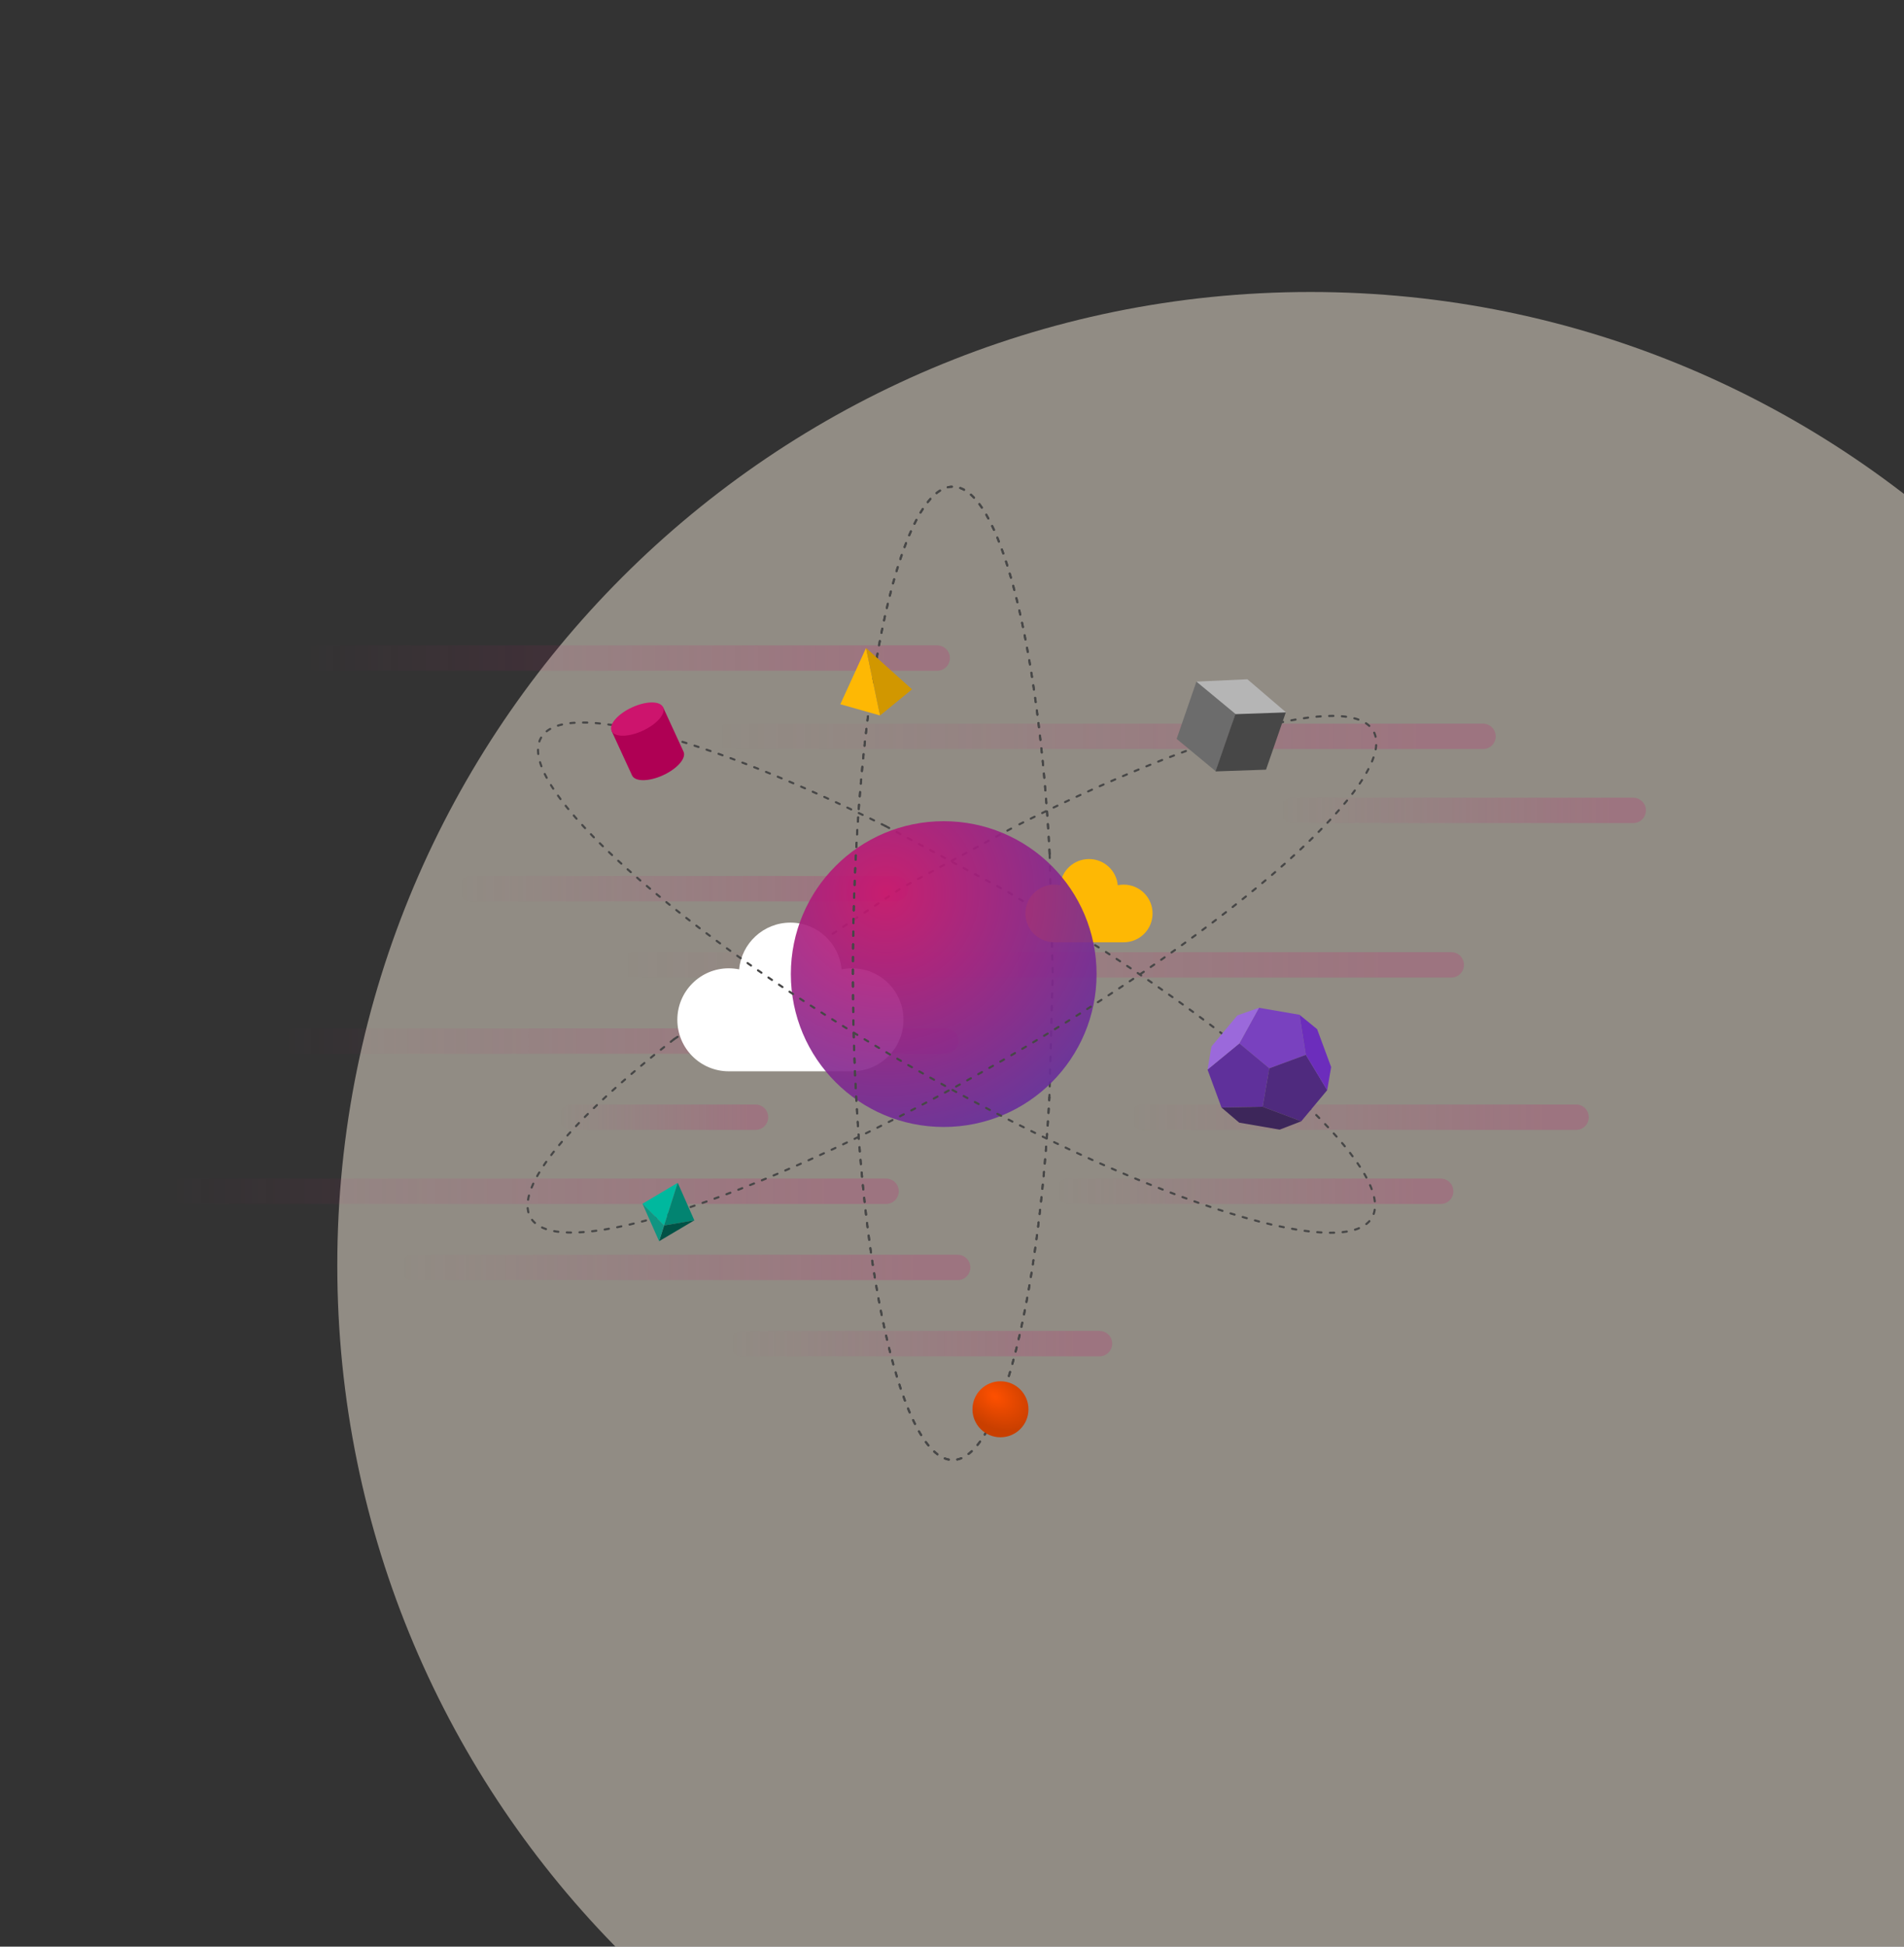 <svg width="900" height="920" viewBox="0 0 900 920" fill="none" xmlns="http://www.w3.org/2000/svg">
<rect x="0" y="0" width="900" height="920" fill="#333333" stroke="none"/>
<g clip-path="url(#clip0)">
<path d="M619.438 1058C873.489 1058 1079.44 852.051 1079.44 598C1079.44 343.949 873.489 138 619.438 138C365.387 138 159.438 343.949 159.438 598C159.438 852.051 365.387 1058 619.438 1058Z" fill="#F0E7D7" fill-opacity="0.5"/>
<g opacity="0.2">
<line x1="6" y1="-6" x2="299" y2="-6" transform="matrix(-1 0 0 1 449 317)" stroke="url(#paint0_linear)" stroke-width="12" stroke-linecap="round"/>
<line x1="6" y1="-6" x2="175.039" y2="-6" transform="matrix(-1 0 0 1 525.719 641)" stroke="url(#paint1_linear)" stroke-width="12" stroke-linecap="round"/>
<line x1="6" y1="-6" x2="339.315" y2="-6" transform="matrix(-1 -5.21526e-08 -1.46546e-07 1 424.84 569)" stroke="url(#paint2_linear)" stroke-width="12" stroke-linecap="round"/>
<line x1="6" y1="-6" x2="182" y2="-6" transform="matrix(-1 4.60233e-08 1.66062e-07 1 687 569)" stroke="url(#paint3_linear)" stroke-width="12" stroke-linecap="round"/>
<line x1="6" y1="-6" x2="206.889" y2="-6" transform="matrix(-1 0 0 1 429.316 426)" stroke="url(#paint4_linear)" stroke-width="12" stroke-linecap="round"/>
<line x1="6" y1="-6" x2="363" y2="-6" transform="matrix(-1 0 0 1 707 354)" stroke="url(#paint5_linear)" stroke-width="12" stroke-linecap="round"/>
<line x1="6" y1="-6" x2="263.882" y2="-6" transform="matrix(-1 0 0 1 458.668 605)" stroke="url(#paint6_linear)" stroke-width="12" stroke-linecap="round"/>
<line x1="6" y1="-6" x2="314" y2="-6" transform="matrix(-1 -8.74228e-08 -8.74228e-08 1 453 498)" stroke="url(#paint7_linear)" stroke-width="12" stroke-linecap="round"/>
<line x1="6" y1="-6" x2="211" y2="-6" transform="matrix(-1 7.71483e-08 9.90655e-08 1 751 534)" stroke="url(#paint8_linear)" stroke-width="12" stroke-linecap="round"/>
<line x1="6" y1="-6" x2="92.901" y2="-6" transform="matrix(-1 0 0 1 363.119 534)" stroke="url(#paint9_linear)" stroke-width="12" stroke-linecap="round"/>
<line x1="6" y1="-6" x2="393" y2="-6" transform="matrix(-1 7.71483e-08 9.90655e-08 1 692 462)" stroke="url(#paint10_linear)" stroke-width="12" stroke-linecap="round"/>
<line x1="6" y1="-6" x2="167" y2="-6" transform="matrix(-1 4.60233e-08 1.66062e-07 1 778 389)" stroke="url(#paint11_linear)" stroke-width="12" stroke-linecap="round"/>
</g>
<path d="M418.54 390.38L475.75 421.143L520.484 448.432" stroke="#474747" stroke-linecap="round" stroke-linejoin="round" stroke-dasharray="2 4"/>
<path d="M318.629 491.12L426.356 419.533L479.705 390.647" stroke="#474747" stroke-linecap="round" stroke-linejoin="round" stroke-dasharray="2 4"/>
<path d="M496.155 403.484L497.591 460L496.041 518.663" stroke="#474747" stroke-linecap="round" stroke-linejoin="round" stroke-dasharray="2 4"/>
<path d="M402.744 457.628C401.036 457.628 399.418 457.808 397.8 458.123C396.676 445.751 386.293 436.034 373.617 436.034C360.941 436.034 350.513 445.751 349.389 458.123C347.816 457.808 346.153 457.628 344.445 457.628C331.05 457.628 320.172 468.515 320.172 481.966C320.172 495.417 331.05 506.304 344.49 506.304H402.744C416.184 506.304 427.062 495.417 427.062 481.966C427.062 468.515 416.184 457.628 402.744 457.628Z" fill="white"/>
<path d="M531.135 418.079C530.175 418.079 529.265 418.18 528.355 418.356C527.723 411.429 521.886 405.988 514.76 405.988C507.633 405.988 501.77 411.429 501.139 418.356C500.254 418.18 499.319 418.079 498.359 418.079C490.828 418.079 484.713 424.175 484.713 431.707C484.713 439.239 490.828 445.335 498.384 445.335H531.135C538.691 445.335 544.806 439.239 544.806 431.707C544.806 424.175 538.691 418.079 531.135 418.079Z" fill="#FEB804"/>
<circle opacity="0.9" cx="446.081" cy="460.358" r="72.255" fill="url(#paint12_radial)"/>
<path d="M496.155 403.484C490.984 303.784 472.448 230 450.374 230C424.298 230 403.158 332.975 403.158 460C403.158 587.025 424.298 690 450.374 690C472.289 690 490.717 617.273 496.041 518.663" stroke="#474747" stroke-linecap="round" stroke-linejoin="round" stroke-dasharray="2 4"/>
<path d="M496.155 403.484C490.984 303.784 472.448 230 450.374 230C424.298 230 403.158 332.975 403.158 460C403.158 587.025 424.298 690 450.374 690C472.289 690 490.717 617.273 496.041 518.663" stroke="#474747" stroke-linecap="round" stroke-linejoin="round" stroke-dasharray="2 4"/>
<circle cx="472.909" cy="666.034" r="13.235" fill="url(#paint13_radial)"/>
<path d="M397.22 332.826L409.365 306.244L415.991 338.136L397.22 332.826Z" fill="#FEB804"/>
<path d="M431.097 325.788L409.367 306.244L415.994 338.136L431.097 325.788Z" fill="#D19700"/>
<path d="M318.63 491.12C270.132 528.927 242.652 561.347 250.779 575.424C263.817 598.007 363.565 564.827 473.573 501.314C583.58 437.801 662.189 368.007 649.15 345.424C638.266 326.572 566.962 346.577 479.706 390.647" stroke="#474747" stroke-linecap="round" stroke-linejoin="round" stroke-dasharray="2 4"/>
<path d="M602.37 343.533L607.818 336.597L589.626 321.022L565.534 322.135L581.135 342.055L602.37 343.533Z" fill="#B5B5B5"/>
<path d="M574.678 364.513L556.179 349.195L565.533 322.135L584.032 337.453L574.678 364.513Z" fill="#6C6C6C"/>
<path d="M598.432 363.749L574.569 364.578L583.923 337.519L607.787 336.689L604.679 345.678L598.432 363.749Z" fill="#474747"/>
<path d="M303.674 568.91L320.365 558.999L313.908 579.189L303.674 568.91Z" fill="#00B89E"/>
<path d="M328.209 576.754L320.366 558.998L313.91 579.187L328.209 576.754Z" fill="#028471"/>
<path d="M328.22 576.721L311.54 586.599L313.91 579.187L328.22 576.721Z" fill="#015246"/>
<path d="M303.687 568.876L311.54 586.599L313.91 579.188L303.687 568.876Z" fill="#109582"/>
<path d="M418.54 390.38C334.566 348.61 266.433 330.128 255.744 348.643C242.706 371.226 320.066 440.3 428.534 502.924C537.001 565.547 635.501 598.007 648.54 575.424C659.701 556.091 604.618 502.691 520.484 448.432" stroke="#474747" stroke-linecap="round" stroke-linejoin="round" stroke-dasharray="2 4"/>
<path d="M595.106 476.284L614.252 479.58L617.259 498.531L599.985 504.898L585.828 493.121L595.106 476.284Z" fill="#7941BF"/>
<path d="M585.828 493.122L599.985 504.897L596.858 523.061L577.394 523.433L570.783 505.486L585.828 493.122Z" fill="#5F309B"/>
<path d="M599.983 504.897L617.258 498.531L627.347 515.222L615.097 529.923L596.857 523.061L599.983 504.897Z" fill="#4F2A7E"/>
<path d="M570.783 505.486L585.828 493.122L595.106 476.284L584.865 479.894L572.661 494.576L570.783 505.486Z" fill="#9B69DB"/>
<path d="M614.252 479.58L617.256 498.531L627.342 515.222L629.22 504.312L622.59 486.388L614.252 479.58Z" fill="#6C2DBC"/>
<path d="M615.099 529.923L596.859 523.061L577.395 523.433L585.762 530.571L604.908 533.867L615.099 529.923Z" fill="#3D265A"/>
<path d="M313.469 366.362C320.191 363.267 324.505 358.29 323.103 355.247L313.38 334.128L289.035 345.337L298.759 366.455C300.16 369.499 306.746 369.457 313.469 366.362Z" fill="#AF0054"/>
<ellipse cx="301.259" cy="339.84" rx="13.4" ry="6.067" transform="rotate(-24.723 301.259 339.84)" fill="#CD146D"/>
</g>
<defs>
<linearGradient id="paint0_linear" x1="28.372" y1="0.114" x2="305" y2="0.116" gradientUnits="userSpaceOnUse">
<stop stop-color="#CD146D"/>
<stop offset="1" stop-color="#CD146D" stop-opacity="0"/>
</linearGradient>
<linearGradient id="paint1_linear" x1="16.841" y1="0.114" x2="181.039" y2="0.115" gradientUnits="userSpaceOnUse">
<stop stop-color="#CD146D"/>
<stop offset="1" stop-color="#CD146D" stop-opacity="0"/>
</linearGradient>
<linearGradient id="paint2_linear" x1="32.122" y1="0.114" x2="345.315" y2="0.116" gradientUnits="userSpaceOnUse">
<stop stop-color="#CD146D"/>
<stop offset="1" stop-color="#CD146D" stop-opacity="0"/>
</linearGradient>
<linearGradient id="paint3_linear" x1="17.488" y1="0.114" x2="188" y2="0.115" gradientUnits="userSpaceOnUse">
<stop stop-color="#CD146D"/>
<stop offset="1" stop-color="#CD146D" stop-opacity="0"/>
</linearGradient>
<linearGradient id="paint4_linear" x1="19.804" y1="0.114" x2="212.889" y2="0.115" gradientUnits="userSpaceOnUse">
<stop stop-color="#CD146D"/>
<stop offset="1" stop-color="#CD146D" stop-opacity="0"/>
</linearGradient>
<linearGradient id="paint5_linear" x1="34.326" y1="0.114" x2="369" y2="0.116" gradientUnits="userSpaceOnUse">
<stop stop-color="#CD146D"/>
<stop offset="1" stop-color="#CD146D" stop-opacity="0"/>
</linearGradient>
<linearGradient id="paint6_linear" x1="25.105" y1="0.114" x2="269.882" y2="0.115" gradientUnits="userSpaceOnUse">
<stop stop-color="#CD146D"/>
<stop offset="1" stop-color="#CD146D" stop-opacity="0"/>
</linearGradient>
<linearGradient id="paint7_linear" x1="29.767" y1="0.114" x2="320" y2="0.116" gradientUnits="userSpaceOnUse">
<stop stop-color="#CD146D"/>
<stop offset="1" stop-color="#CD146D" stop-opacity="0"/>
</linearGradient>
<linearGradient id="paint8_linear" x1="20.186" y1="0.114" x2="217" y2="0.115" gradientUnits="userSpaceOnUse">
<stop stop-color="#CD146D"/>
<stop offset="1" stop-color="#CD146D" stop-opacity="0"/>
</linearGradient>
<linearGradient id="paint9_linear" x1="9.2" y1="0.114" x2="98.901" y2="0.114" gradientUnits="userSpaceOnUse">
<stop stop-color="#CD146D"/>
<stop offset="1" stop-color="#CD146D" stop-opacity="0"/>
</linearGradient>
<linearGradient id="paint10_linear" x1="37.116" y1="0.114" x2="399" y2="0.117" gradientUnits="userSpaceOnUse">
<stop stop-color="#CD146D"/>
<stop offset="1" stop-color="#CD146D" stop-opacity="0"/>
</linearGradient>
<linearGradient id="paint11_linear" x1="16.093" y1="0.114" x2="173" y2="0.115" gradientUnits="userSpaceOnUse">
<stop stop-color="#CD146D"/>
<stop offset="1" stop-color="#CD146D" stop-opacity="0"/>
</linearGradient>
<radialGradient id="paint12_radial" cx="0" cy="0" r="1" gradientUnits="userSpaceOnUse" gradientTransform="translate(418.538 422.084) rotate(65.166) scale(121.791)">
<stop stop-color="#CD146D"/>
<stop offset="1" stop-color="#662E9C"/>
</radialGradient>
<radialGradient id="paint13_radial" cx="0" cy="0" r="1" gradientUnits="userSpaceOnUse" gradientTransform="translate(470.22 659.83) rotate(31.457) scale(20.606 14.207)">
<stop stop-color="#FE5000"/>
<stop offset="1" stop-color="#C93F00"/>
</radialGradient>
<clipPath id="clip0">
<rect width="900" height="920" fill="white"/>
</clipPath>
</defs>
</svg>
